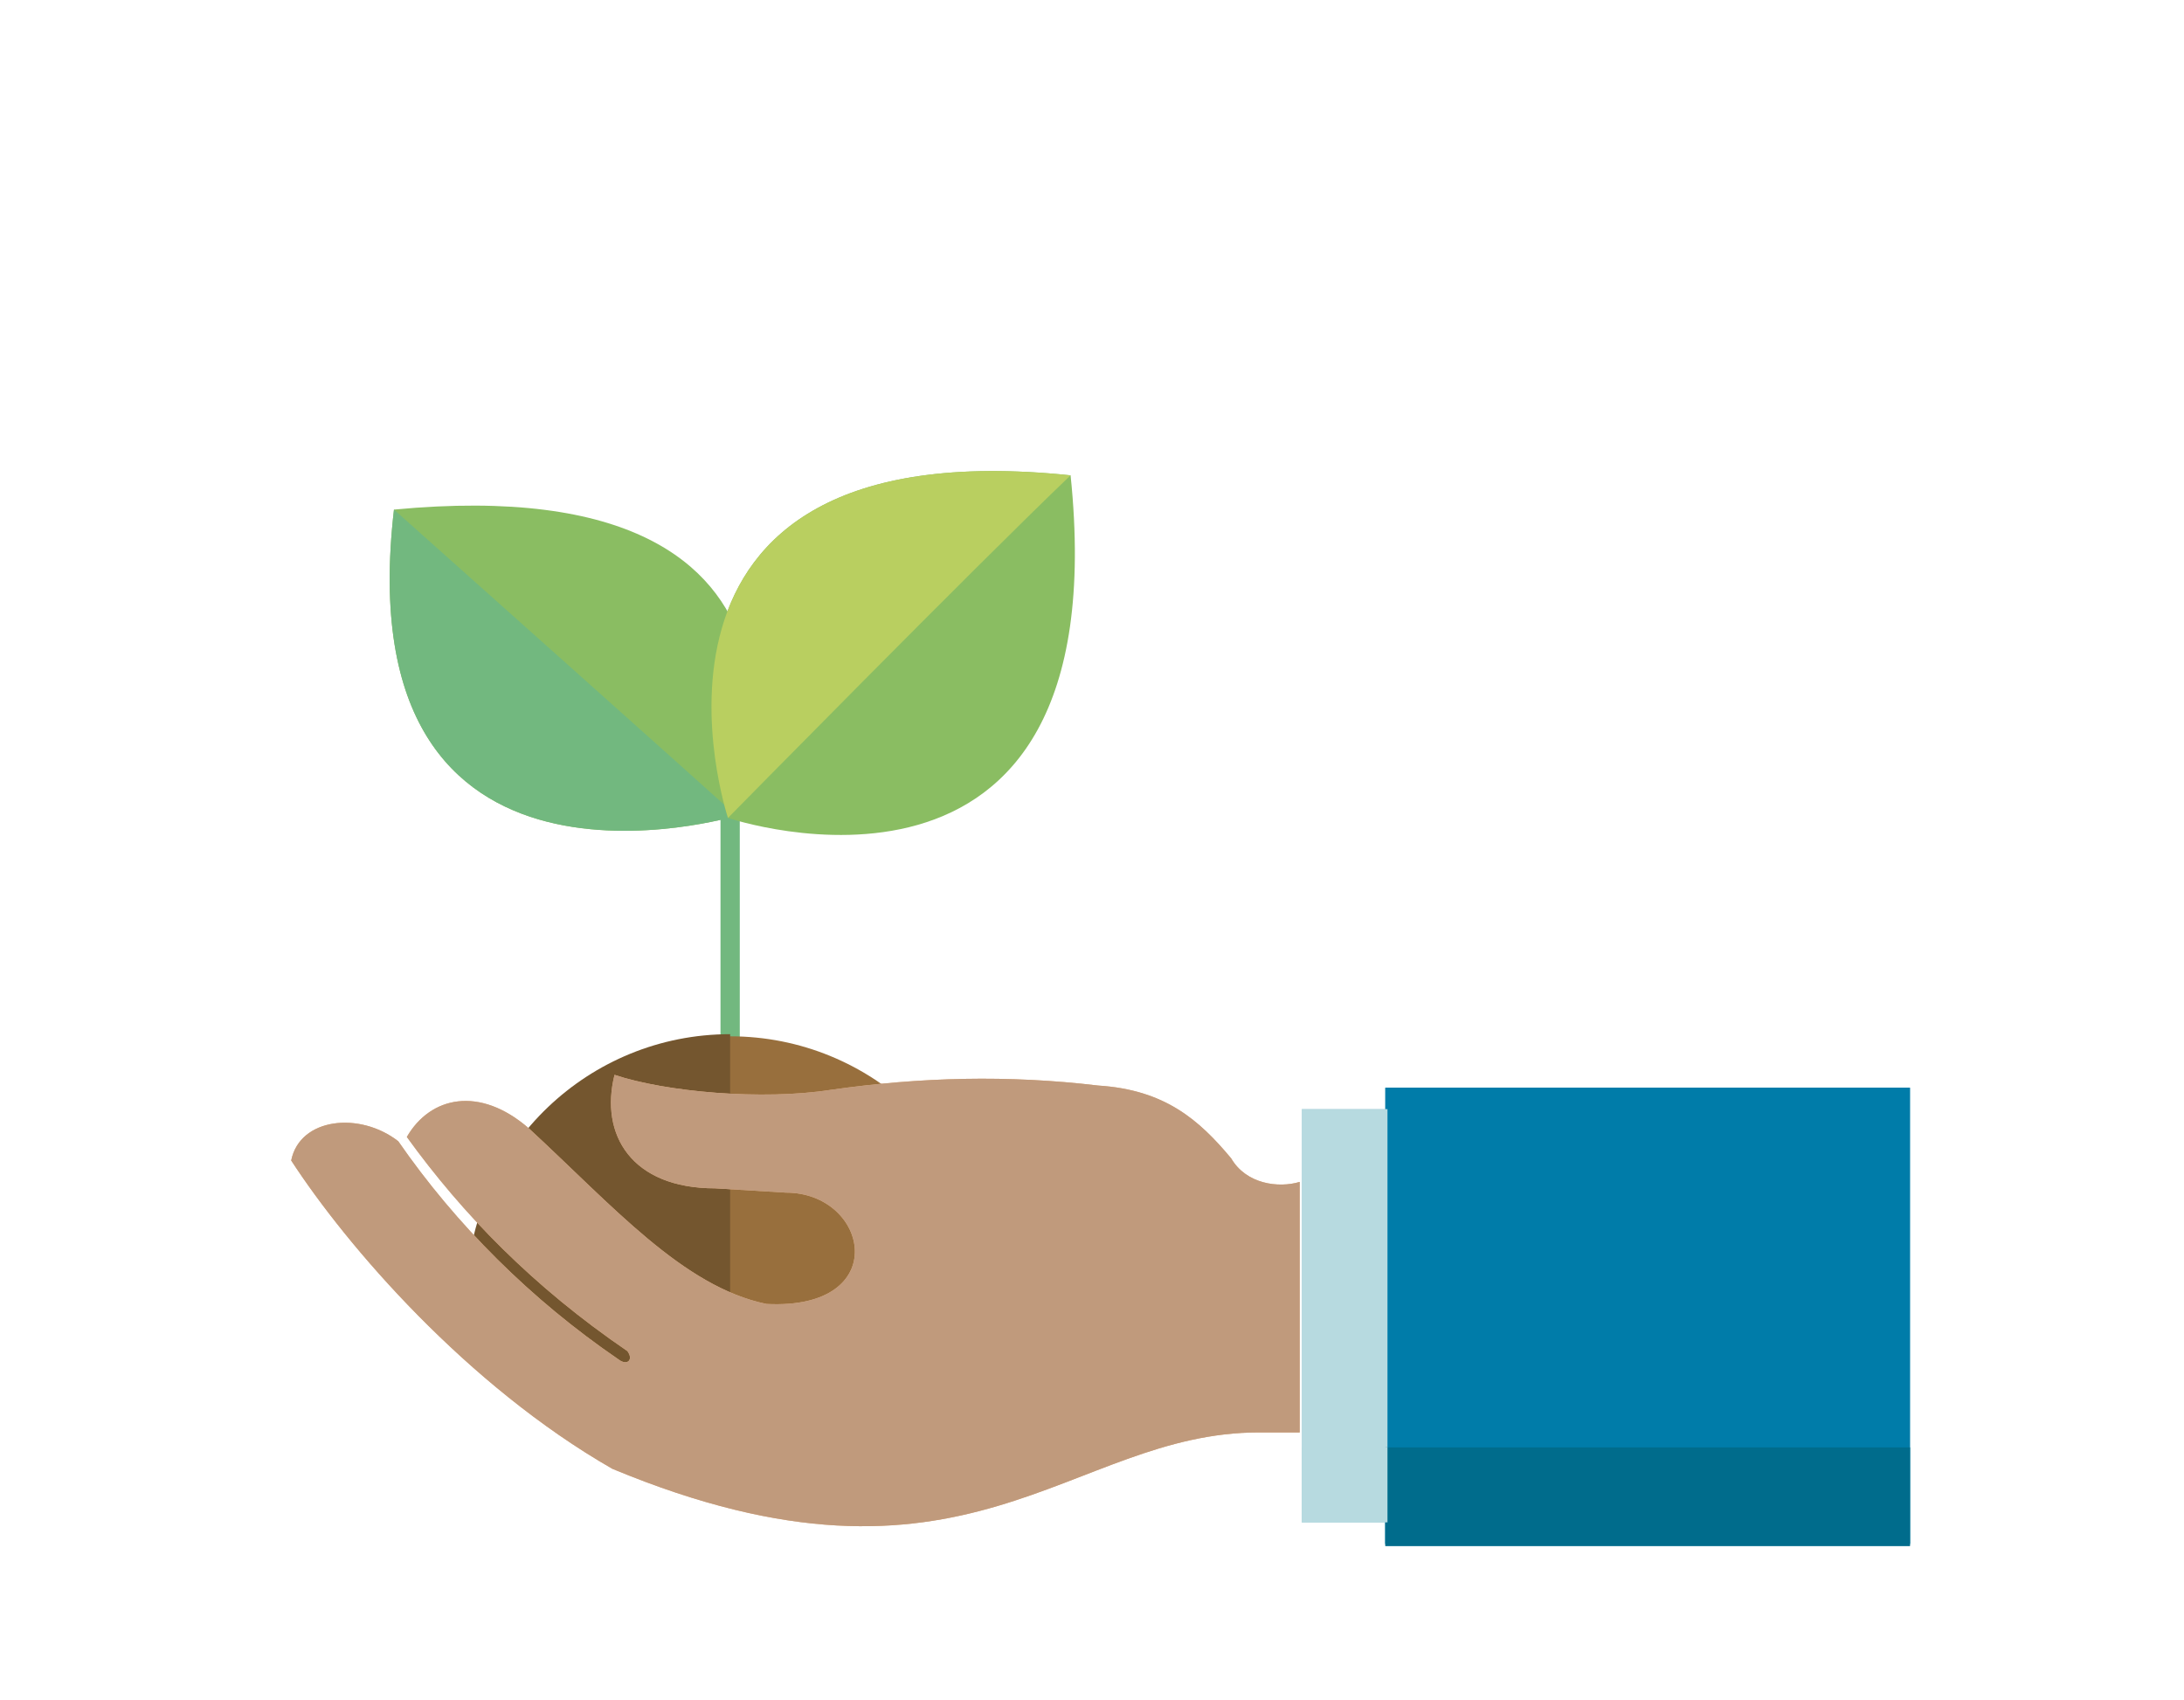 <?xml version="1.0" encoding="UTF-8"?>
<svg id="Layer_1" data-name="Layer 1" xmlns="http://www.w3.org/2000/svg" version="1.1" viewBox="0 0 102 79.4">
  <defs>
    <style>
      .cls-1 {
        fill: #006c8c;
      }

      .cls-1, .cls-2, .cls-3, .cls-4, .cls-5, .cls-6, .cls-7, .cls-8, .cls-9, .cls-10 {
        stroke-width: 0px;
      }

      .cls-11 {
        stroke: #72b87f;
        stroke-width: .9px;
      }

      .cls-11, .cls-12 {
        fill: none;
        stroke-linecap: round;
        stroke-linejoin: round;
      }

      .cls-2 {
        fill: #c09a7c;
      }

      .cls-2, .cls-7 {
        fill-rule: evenodd;
      }

      .cls-3 {
        fill: #b9cf60;
      }

      .cls-4 {
        fill: #986f3d;
      }

      .cls-12 {
        stroke: #4b6838;
        stroke-width: .6px;
      }

      .cls-5 {
        fill: #007ca9;
      }

      .cls-6 {
        fill: #b7dae0;
      }

      .cls-7 {
        fill: #e3b184;
      }

      .cls-8 {
        fill: #72b87f;
      }

      .cls-9 {
        fill: #8abd62;
      }

      .cls-10 {
        fill: #74562f;
      }
    </style>
  </defs>
  <g>
    <line class="cls-12" x1="34.1" y1="34.4" x2="34.1" y2="46.5"/>
    <path class="cls-9" d="M18.4,23.8c22.1-2.1,16,14.3,16,14.3,0,0-18.3,5.5-16-14.3Z"/>
    <path class="cls-8" d="M18.4,23.8c13.9,12.4,16,14.3,16,14.3,0,0-18.3,5.5-16-14.3Z"/>
    <line class="cls-11" x1="34.1" y1="38.1" x2="34.1" y2="53.1"/>
    <path class="cls-9" d="M50,22.2c-22.1-2.3-16,16-16,16,0,0,18.3,6.2,16-16Z"/>
    <path class="cls-3" d="M50,22.2c-22.1-2.3-16,16-16,16,0,0,11.6-11.8,16-16Z"/>
    <path class="cls-4" d="M22.9,63.3l23.5-3.2c-.3-6.5-5.7-11.7-12.3-11.7-6.6,0-10.9,8.4-11.2,14.9Z"/>
    <path class="cls-10" d="M21.8,60.1l12.3,6.8v-18.6c-6.6,0-12,5.2-12.3,11.7Z"/>
  </g>
  <g>
    <rect class="cls-5" x="64.7" y="50.8" width="24.5" height="21.3"/>
    <rect class="cls-6" x="60.8" y="51.8" width="4" height="19.3"/>
    <rect class="cls-1" x="64.7" y="67.6" width="24.5" height="4.6"/>
    <rect class="cls-6" x="60.8" y="67.6" width="4" height="3.5"/>
  </g>
  <path class="cls-7" d="M60.8,66.9h-2c-8.9,0-13.6,8.6-30.2,1.7-6.8-3.9-12.4-10.4-15-14.4.4-2,3.2-2.3,5-.9,2.7,3.9,6.2,7.4,10.3,10.2.4.3.7,0,.4-.4-4.4-3-7.7-6.4-10.3-10,1.1-1.9,3.4-2.4,5.7-.4,3.9,3.6,7.2,7.4,11.1,8.2,5.9.3,4.8-5.2.9-5.2l-3.3-.2c-3.9,0-5.4-2.5-4.7-5.3,2.4.8,6.9,1.2,10.1.7,4.2-.6,8.3-.7,12.5-.2,3.1.2,4.7,1.6,6.2,3.4.7,1.2,2.2,1.4,3.2,1.1v11.7Z"/>
  <g>
    <rect class="cls-5" x="64.7" y="50.8" width="24.5" height="21.3"/>
    <rect class="cls-6" x="60.8" y="51.8" width="4" height="19.3"/>
    <rect class="cls-1" x="64.7" y="67.6" width="24.5" height="4.6"/>
    <rect class="cls-6" x="60.8" y="67.6" width="4" height="3.5"/>
  </g>
  <path class="cls-2" d="M60.8,66.9h-2c-8.9,0-13.6,8.6-30.2,1.7-6.8-3.9-12.4-10.4-15-14.4.4-2,3.2-2.3,5-.9,2.7,3.9,6.2,7.4,10.3,10.2.4.3.7,0,.4-.4-4.4-3-7.7-6.4-10.3-10,1.1-1.9,3.4-2.4,5.7-.4,3.9,3.6,7.2,7.4,11.1,8.2,5.9.3,4.8-5.2.9-5.2l-3.3-.2c-3.9,0-5.4-2.5-4.7-5.3,2.4.8,6.9,1.2,10.1.7,4.2-.6,8.3-.7,12.5-.2,3.1.2,4.7,1.6,6.2,3.4.7,1.2,2.2,1.4,3.2,1.1v11.7Z"/>
</svg>